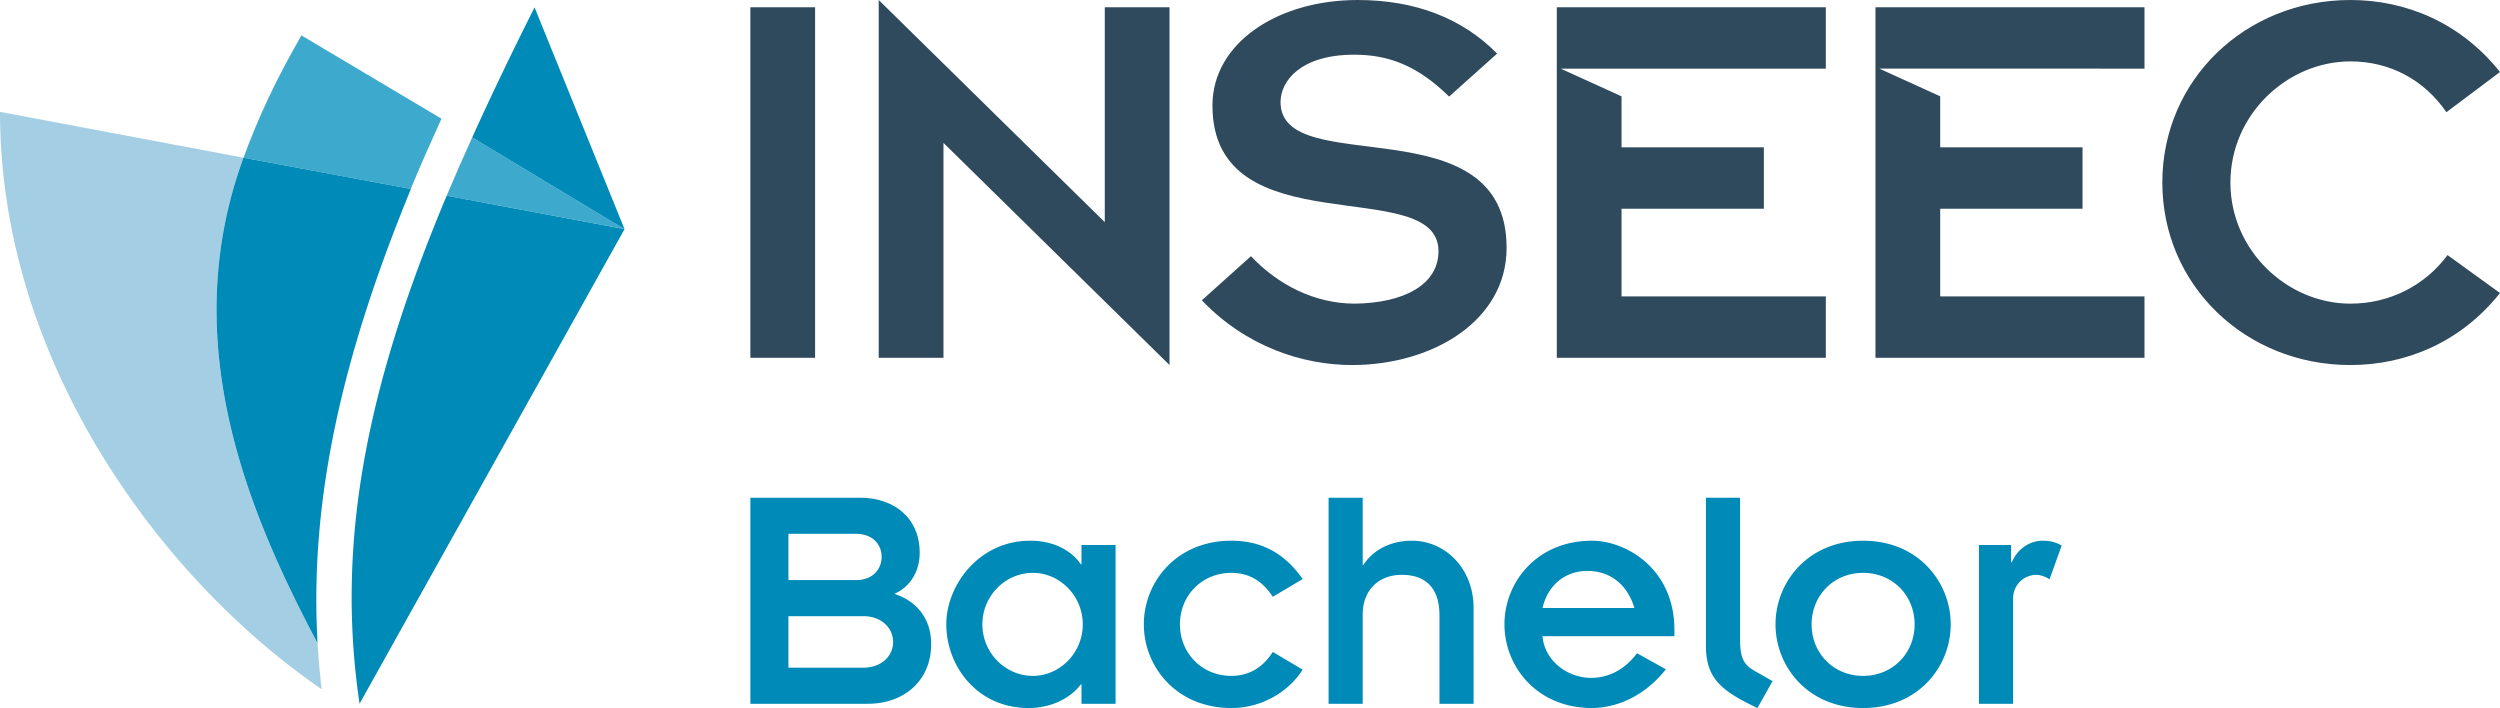 <svg xmlns="http://www.w3.org/2000/svg" viewBox="0 0 847.413 240"><path d="M107.647 218.06c-22.499-42.623-48.409-101.103-25.106-164.6L0 37.912c0 85.365 55.29 158.91 109.04 195.72a257.076 257.076 0 0 1-1.393-15.572" fill="#a4cee3"/><path d="M160.058 46.584c-3.098 6.85-5.868 13.127-8.645 19.745l60.279 11.344-51.634-31.09zM82.544 53.46l56.678 10.593c3.299-8.006 6.68-15.54 10.42-23.821L102.18 12.005C93.722 26.613 87.618 39.632 82.544 53.46z" fill="#3ca9cd"/><path d="M254.346 121.278h21.946V2.461h-21.946v118.817zm120.136-45.977L297.854 0v121.277h21.95V48.436l76.624 75.297V2.46h-21.946V75.3zm59.577-40.675c0-7.19 6.811-16.085 24.974-16.085 11.541 0 21.38 3.597 32.164 14.19l16.272-14.566C495.738 6.245 479.845.003 460.17.003c-27.055 0-49.194 14.565-49.194 35.757 0 48.436 76.624 22.893 76.624 49.38 0 11.351-11.727 17.594-28.377 17.783-13.812 0-26.297-6.621-35.19-16.082l-16.65 14.949c14.945 15.7 34.245 21.945 50.892 21.945 27.248 0 52.408-14.944 52.408-39.729 0-49.38-76.624-22.707-76.624-49.38zm362.652 68.3c-21.381 0-40.677-17.974-40.677-41.057 0-23.083 19.296-41.056 40.677-41.056 13.432 0 24.974 6.243 32.539 17.215l18.163-13.622C834.17 7.76 815.628.001 796.711.001c-35.572 0-63.76 27.055-63.76 61.868 0 34.814 28.188 61.865 63.76 61.865 18.917 0 37.459-7.755 50.702-24.406l-17.784-12.864c-7.57 10.219-19.486 16.461-32.918 16.461zm-269.012 18.351h91.194v-20.812h-69.249V70.76h48.247V49.948h-48.247V32.652l-20.622-9.384h89.87V2.46H527.7v118.817zm108.015-.003h91.194v-20.809H657.66V70.761h48.246V49.949H657.66v-17.3l-20.623-9.384h74.702v.008h15.169V2.46h-91.194v118.813z" fill="#2f495d"/><path d="M181.192 2.492c-7.689 15.32-14.74 29.963-21.133 44.092l51.628 31.088-60.274-11.343c-26.238 62.545-37.911 115.85-29.538 172.196l89.817-160.852h-.003L181.192 2.491zm-42.08 62.002c.1-.283.158-.441.158-.441L82.542 53.459c-23.272 63.412 2.615 121.97 25.094 164.572a150.38 150.38 0 0 1-.127-2.722c-2.317-48.8 9.592-97.282 31.603-150.815zm164.065 136.805c5.225-2.336 8.563-7.453 8.563-13.9 0-12.458-9.453-18.685-20.132-18.685h-37.254v69.84h39.815c12.234 0 21.462-7.786 21.462-20.24 0-8.896-5.225-14.678-12.454-17.015zm-35.924-20.352h22.913c5.67 0 8.671 3.67 8.671 7.786 0 4.224-3.001 7.894-8.671 7.894h-22.913v-15.68zm25.47 45.373h-25.47v-17.46h25.47c5.782 0 10.01 3.783 10.01 8.784 0 4.897-4.228 8.676-10.01 8.676zm73.855-35.032h-.22c-3.005-4.56-9.12-8.007-17.13-8.007-17.46 0-28.467 15.127-28.467 28.359 0 13.9 10.23 28.358 27.914 28.358 7.337 0 14.013-3.114 17.683-8.006h.22v6.563h11.565v-53.827h-11.565v6.56zm-16.46 37.81c-9.341 0-17.123-7.781-17.123-17.458 0-9.673 7.782-17.46 17.122-17.46 9.12 0 16.906 7.787 16.906 17.46 0 9.677-7.786 17.459-16.906 17.459zm67.296-34.917c6.564 0 10.9 3.338 14.013 8.118l10.122-6.007c-5.23-7.561-12.678-13.01-24.135-13.01-18.793 0-29.693 14.124-29.693 28.358 0 14.237 10.9 28.358 29.693 28.358 10.23 0 19.35-5.45 24.135-13.011l-10.122-6.003c-3.114 4.893-7.674 8.119-14.013 8.119-10.118 0-17.459-7.786-17.459-17.463 0-9.674 7.341-17.46 17.46-17.46zm61.172-10.898c-7.337 0-13.231 3.226-16.457 8.227h-.224v-22.796H450.34v69.84h11.565v-30.138c0-8.787 5.786-13.568 13.235-13.568 7.674 0 12.79 4.003 12.79 13.788v29.917h11.565V206.08c0-13.344-9.564-22.797-20.909-22.797zm61.069 0c-18.798 0-29.697 14.122-29.697 28.359 0 14.233 10.9 28.358 29.697 28.358 9.673-.112 18.569-5.005 25.02-13.123l-9.785-5.45c-4.003 5.338-9.345 8.343-15.572 8.343-8.118 0-15.792-5.894-16.457-14.125h44.707v-2.112c0-21.021-16.681-30.25-27.913-30.25zM522.86 206.08c1.891-8.006 7.894-12.566 15.235-12.566 7.34 0 13.456 4.336 15.904 12.566h-31.14zm66.96 10.787v-48.153h-11.564v50.265c0 11.235 5.558 15.347 17.459 21.021l5.117-9.12-6.231-3.559c-3.447-2.003-4.78-4.227-4.78-10.454zm41.71-33.585c-18.794 0-29.693 14.125-29.693 28.358 0 14.237 10.9 28.358 29.693 28.358s29.692-14.12 29.692-28.358c0-14.233-10.9-28.358-29.692-28.358zm0 45.817c-10.122 0-17.46-7.782-17.46-17.459 0-9.673 7.338-17.459 17.46-17.459 10.121 0 17.459 7.786 17.459 17.46 0 9.676-7.338 17.458-17.46 17.458zm60.954-45.818c-4.673 0-8.676 2.893-10.567 7.341h-.22v-5.895h-10.9v53.828h11.565v-35.587c0-4.897 3.782-8.119 8.01-8.119 1.11 0 3.222.666 4.335 1.555l4.116-11.456c-1.559-.998-3.783-1.667-6.34-1.667z" fill="#008ab7"/></svg>